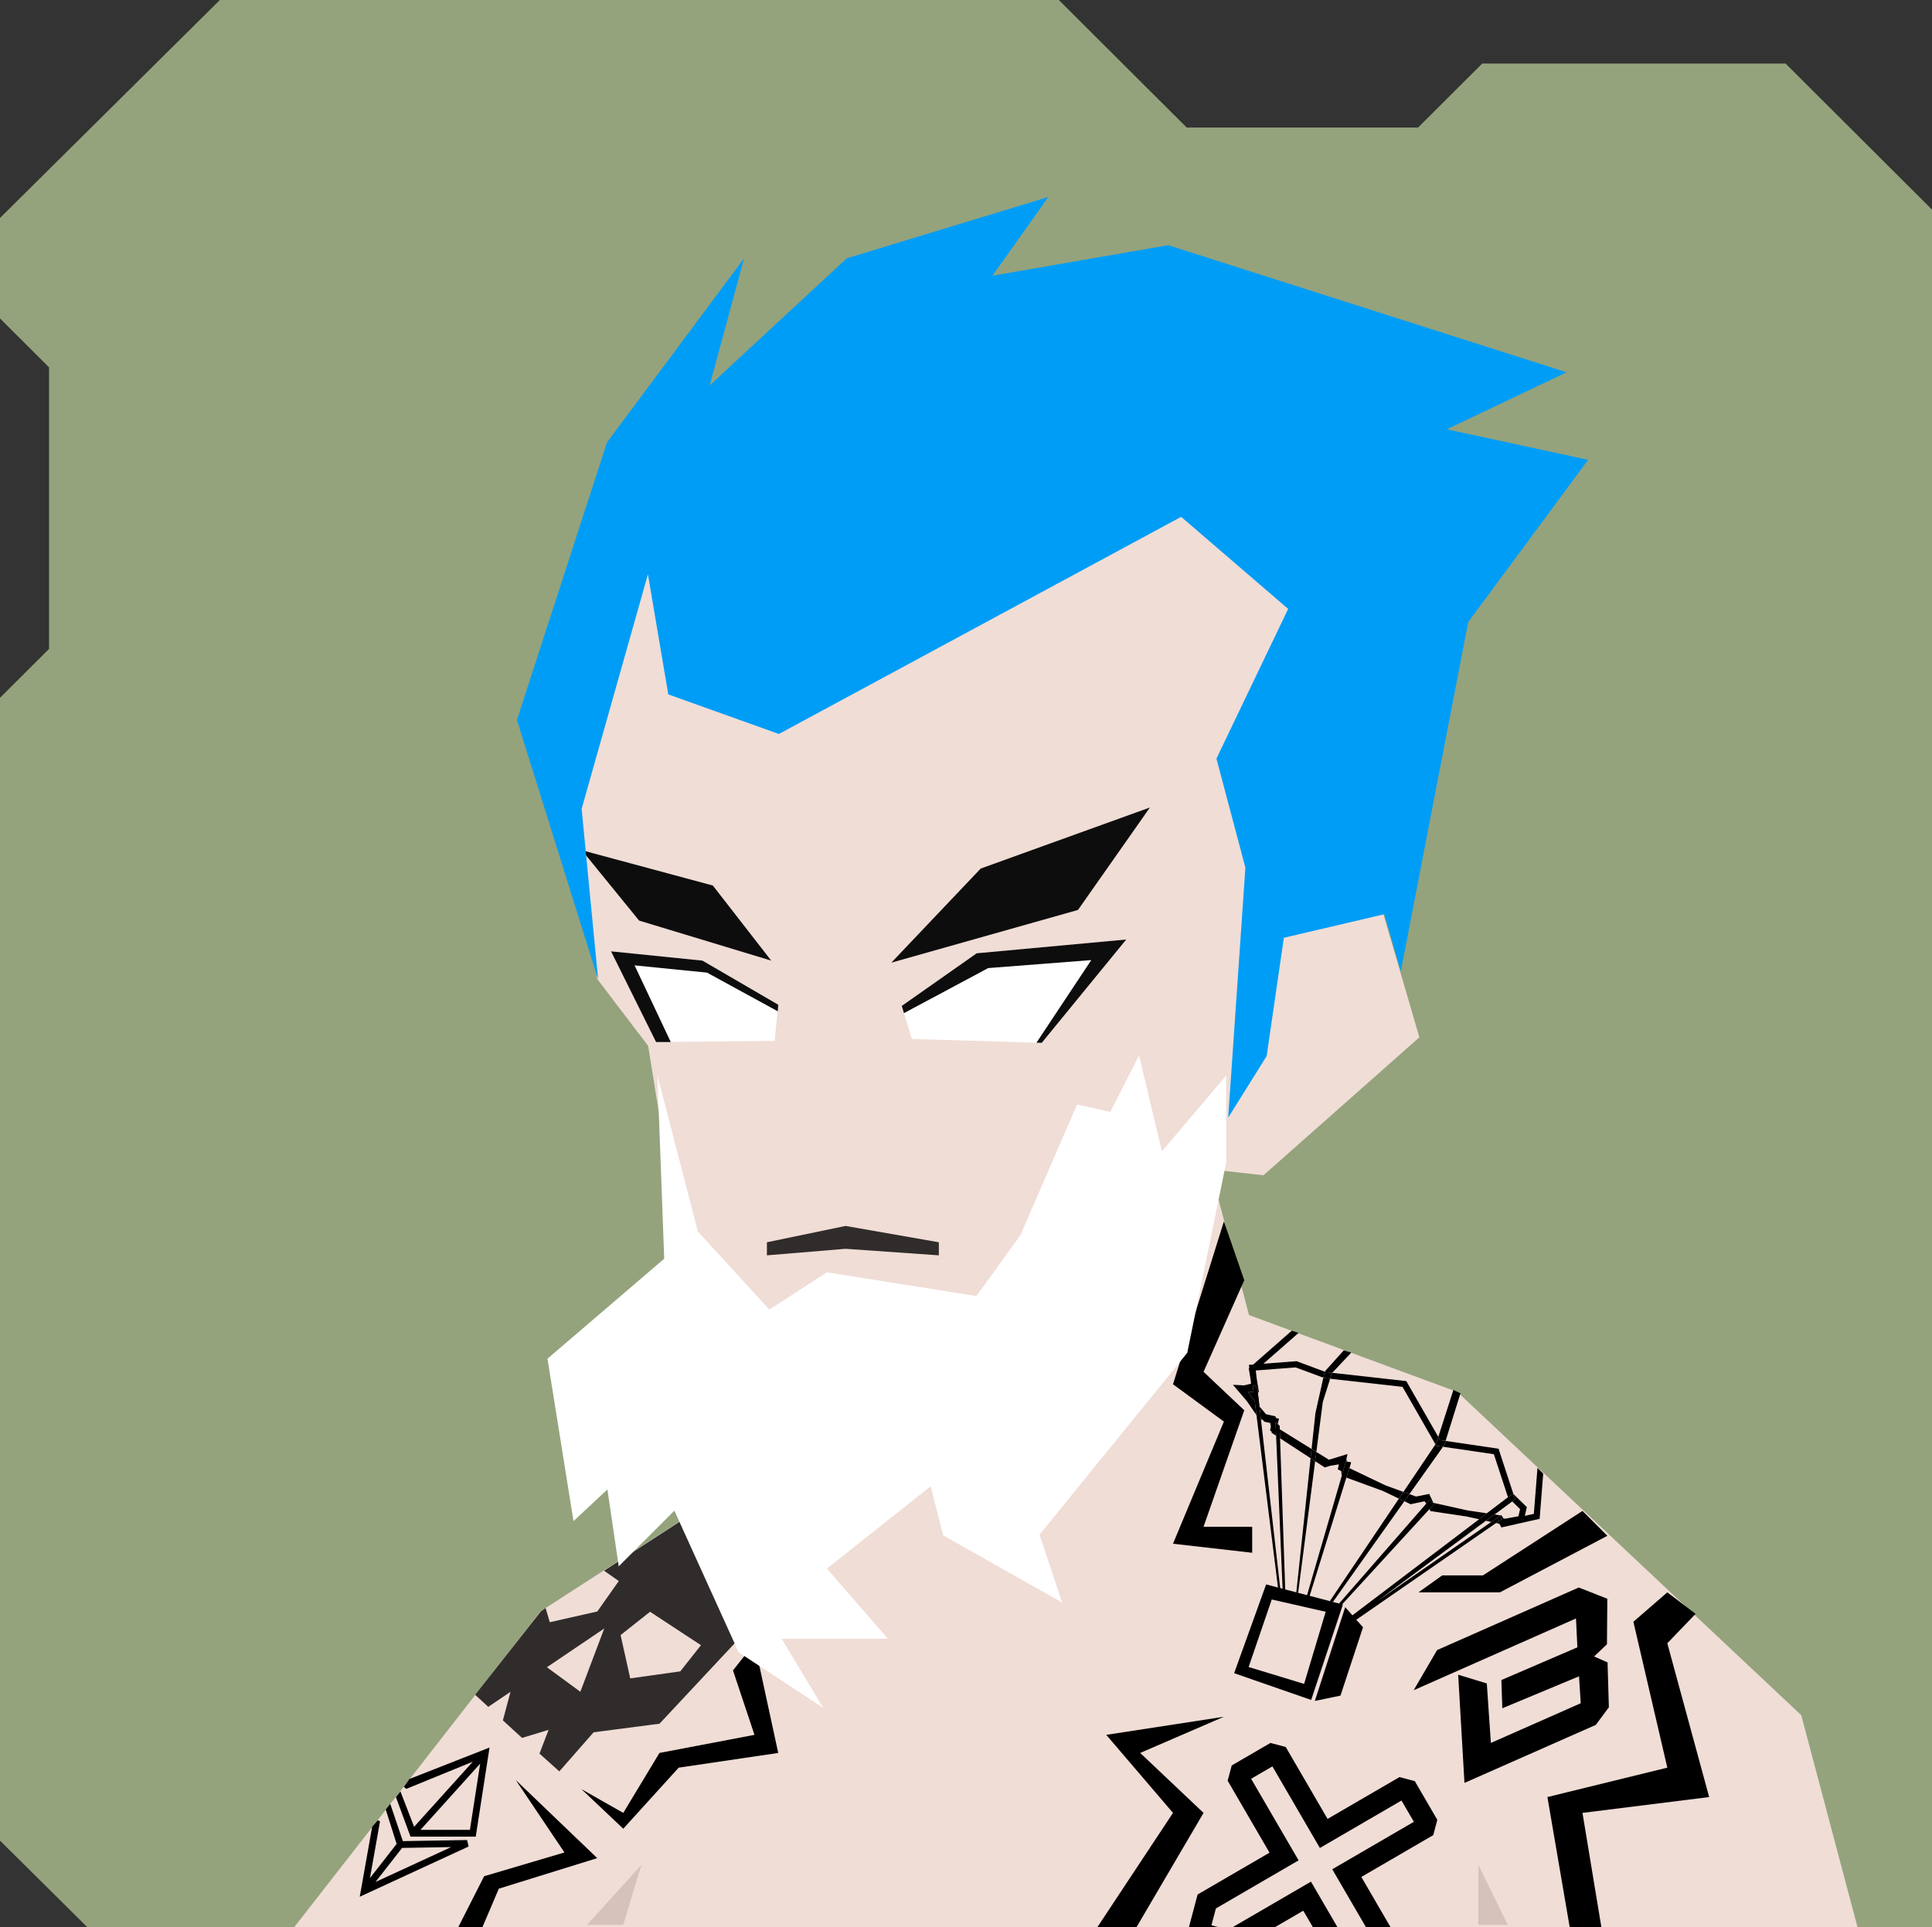 <svg xmlns="http://www.w3.org/2000/svg" width="854" height="852" viewBox="0 0 854 852" fill="none"><rect x="0" y="0" width="854" height="852" fill="#333333" stroke="none"/>    <g id="svgBg"><path d="M97.19 0L0 96.366V140.78L21.683 162.412V286.884L0 308.517V813.759L38.567 852H854V92.669L789.283 28.104H655.177L626.823 56.393H524.558L468.032 0H97.19Z" fill="#94A37C" /></g><g id="svgBody"><path d="M521.7 466.2L552.1 581.4L644.2 615.4L796.2 758.3L821.1 852.1H130L238.9 712.4L392.3 613.3L389.9 555.8L521.7 466.2Z" fill="#F0DDD6" /><path d="M391 612L421.9 635.601L482.9 641.801L530 571L520.8 466.5L391 556.5V612Z" fill="#D6C2BB" /><path d="M283.5 824.5L259.5 851H275.5L283.5 824.5Z" fill="#D6C2BB" /><path d="M653.5 824.5V851H666.5L653.5 824.5Z" fill="#D6C2BB" /><g clip-path="url(#clip0_82_322)"><path fill-rule="evenodd" clip-rule="evenodd" d="M291.518 762.074L334.864 715.694L340.299 688.788L310.043 666.557L267.01 694.432L273.517 698.995L264.037 712.447L243.027 717.202L241.167 710.932L239.043 712.447L210.043 749.302L215.828 754.619L225.667 747.97L222.289 760.595L230.765 768.357L242.482 764.786L238.476 775.287L247.229 783.161L262.391 765.87L291.518 762.074ZM267.101 719.969L241.742 737.107L256.535 747.944L267.101 719.969ZM274.32 722.885L278.583 742.037L300.706 738.928L309.843 727.357L287.344 712.584L274.32 722.885Z" fill="black" fill-opacity="0.8" /><path d="M647.337 788.242L644.555 740.411L657.214 744.271L659.009 770.572L698.729 753.026L697.973 741.119L664.066 755.251L663.652 742.768L697.252 728.301L696.633 715.543L624.871 747.274L635.241 729.515L697.863 701.852L710.479 706.82L710.321 726.949L704.64 732.35L710.588 734.964L711.167 754.813L705.387 762.599L647.337 788.242Z" fill="black" /><path fill-rule="evenodd" clip-rule="evenodd" d="M216.388 772.608L210.286 812H181.457L175 794.5L177 792L183.044 807.656L208.992 778.87L179.567 790.889L178.5 790L181 786.5L216.388 772.608ZM212.248 779.739L185.872 809H207.715L212.248 779.739ZM175.323 815.211L170.5 800L172.5 797.5L178.075 813.982L206.475 813.5L207.129 816.362L159.021 838.565L164.5 807.656L167 804.738L167.977 805.262L163.531 830.319L175.323 815.211ZM177.742 816.988L165.99 832.045L199.41 816.62L177.742 816.988Z" fill="black" /><path fill-rule="evenodd" clip-rule="evenodd" d="M568.329 772.367L561.565 770.578L544.458 780.528L542.669 787.292L561.164 819.089L529.368 837.583L524.001 857.875L544.293 863.242L576.089 844.748L594.583 876.544L601.347 878.333L618.453 868.383L620.242 861.619L601.748 829.823L633.544 811.328L635.333 804.564L625.384 787.458L618.62 785.669L586.823 804.164L568.329 772.367ZM619.497 796.033L583.424 817.015L562.442 780.942L553.034 786.415L574.016 822.488L537.46 843.751L535.492 851.191L542.932 853.159L579.488 831.896L600.47 867.969L609.878 862.496L588.896 826.424L624.969 805.442L619.497 796.033Z" fill="black" /><path d="M565.424 705.985L555.402 625.647L554.616 619.352L554.124 615.407L553.82 612.971L554.548 612.353L555.797 613.799L555.991 615.499L556.714 621.819L557.366 627.526L566.36 706.192L565.424 705.985Z" fill="black" /><path d="M567.109 706.359L564.08 634.755L563.829 628.837L564.797 629.677L565.64 630.408L565.69 631.898L565.826 635.894L568.233 706.608L567.109 706.359Z" fill="black" /><path d="M577.012 707.778L593.082 652.516L594.954 646.078L595.264 646.147L597.201 646.577L596.431 649.059L595.127 653.263L578.135 708.027L577.012 707.778Z" fill="black" /><path d="M589.765 711.389L630.445 664.778L631.8 663.225L633.985 664.879L631.88 667.175L591.076 711.68L589.765 711.389Z" fill="black" /><path d="M595.424 715.959L653.795 671.69L657.263 669.06L668.58 660.477L669.85 662.708L668.409 663.773L660.589 669.557L656.802 672.357L608.841 707.828L659.162 672.881L663.069 670.168L663.943 671.531L661.304 673.357L597.193 717.716L595.424 715.959Z" fill="black" /><path fill-rule="evenodd" clip-rule="evenodd" d="M559.663 700.496L573.007 703.994L573.814 704.205L587.825 707.878L589.185 708.235L593.587 709.389L579.578 751.572L545.52 739.733L559.663 700.496ZM551.928 737.008L562.148 707.154L585.995 712.582L576.456 744.471L551.928 737.008Z" fill="black" /><path d="M602.487 719.458L594.625 710.547L581.204 752L592.528 749.65L602.487 719.458Z" fill="black" /><path d="M611.216 659.145L618.348 662.558L620.346 659.592L612.278 656.642L596.431 649.059L595.127 653.263L611.216 659.145Z" fill="black" /><path d="M587.825 707.878L589.185 708.235L620.765 663.715L618.348 662.558L587.825 707.878Z" fill="black" /><path d="M623.001 660.562L620.346 659.592L618.348 662.558L620.765 663.715L623.001 660.562Z" fill="black" /><path d="M648.253 670.459L653.795 671.69L657.263 669.06L648.753 667.789L633.597 664.424L631.745 660.48L625.924 661.631L623.001 660.562L620.765 663.715L623.544 665.045L629.704 663.711L630.445 664.778L631.8 663.225L633.985 664.879L631.88 667.175L632.304 668.078L648.253 670.459Z" fill="black" /><path d="M671.913 667.19L671.205 670.351L665.21 671.444L664.517 671.29L663.801 670.036L660.589 669.557L656.802 672.357L659.162 672.881L663.069 670.168L663.943 671.531L661.304 673.357L662.745 673.677L663.674 675.301L680.565 671.493L682.143 651.5L679.609 648.961L678.005 669.288L674.035 670.183L674.903 666.307L668.966 660.518L662.399 640.487L638.992 637.051L638.453 638.779L637.852 639.627L660.332 642.927L666.582 661.992L668.58 660.477L669.85 662.708L668.409 663.773L671.913 667.19Z" fill="black" /><path d="M635.77 635.267L636.59 636.698L638.992 637.051L645.563 616L642.44 614.5L635.77 635.267Z" fill="black" /><path d="M621.627 610.601L588.885 606.937L588.748 607.083L587.962 609.565L619.947 613.144L634.516 638.553L634.895 637.989L635.77 635.267L621.627 610.601Z" fill="black" /><path d="M585.554 606.423L586.098 606.626L588.885 606.937L597.307 598L594 596.992L585.565 606.376L585.554 606.423Z" fill="black" /><path d="M553.012 611.738L549.938 612.485L545 612.242L551.218 619.555L555.402 625.647L554.616 619.352L553.388 617.908L551.585 615.283L554.124 615.407L553.82 612.971L554.548 612.353L555.797 613.799L555.991 615.499L556.505 615.524L555.493 609.457L555.087 605.906L572.732 604.55L584.956 609.098L585.554 606.423L573.122 601.798L558.473 602.923L574 589.298L571 588.313L553.955 603.271L552.059 603.416L552.217 604.796L551.988 604.997L552.794 609.833L553.012 611.738Z" fill="black" /><path d="M561.388 632.429L562.024 632.823L562.116 633.475L564.08 634.755L563.829 628.837L564.797 629.677L565.351 627.2L563.939 626.887L563.84 626.182L559.628 625.247L556.714 621.819L557.366 627.526L558.14 627.697L558.855 628.538L561.503 629.126L561.744 630.838L561.388 632.429Z" fill="black" /><path d="M579.759 640.619L565.69 631.898L565.826 635.894L579.325 644.697L579.759 640.619Z" fill="black" /><path d="M588.096 648.007L591.822 647.421L591.328 649.627L592.873 650.367L593.047 652.503L593.082 652.516L594.954 646.078L595.264 646.147L595.167 644.955L595.64 642.842L587.477 645.356L587.418 645.366L581.86 641.921L581.333 646.007L585.585 648.78L588.096 648.007Z" fill="black" /><path d="M581.86 641.921L579.759 640.619L579.325 644.697L581.333 646.007L581.86 641.921Z" fill="black" /><path d="M573.007 703.994L573.814 704.205L581.333 646.007L579.325 644.697L573.007 703.994Z" fill="black" /><path d="M585.46 609.285L587.962 609.565L588.748 607.083L588.885 606.937L586.098 606.626L585.554 606.423L584.956 609.098L585.46 609.285Z" fill="black" /><path d="M634.516 638.553L634.881 639.191L637.852 639.627L638.453 638.779L638.992 637.051L636.59 636.698L635.77 635.267L634.895 637.989L634.516 638.553Z" fill="black" /><path fill-rule="evenodd" clip-rule="evenodd" d="M554.616 619.352L553.388 617.908L551.585 615.283L554.124 615.407L555.991 615.499L556.714 621.819L554.616 619.352ZM564.797 629.677L564.512 630.948L564.546 631.189L565.69 631.898L565.64 630.408L564.797 629.677ZM579.759 640.619L581.86 641.921L584.714 619.831L587.962 609.565L585.46 609.285L584.956 609.098L581.449 624.758L579.759 640.619ZM620.346 659.592L634.516 638.553L634.881 639.191L637.852 639.627L623.001 660.562L620.346 659.592ZM657.263 669.06L666.582 661.992L668.409 663.773L660.589 669.557L657.263 669.06ZM597.201 646.577L596.431 649.059L595.463 648.595L595.264 646.147L597.201 646.577Z" fill="black" /><path d="M518.5 612L541 540L550 566L532 606.5L550 623.5L532 675H553.5V686.5L518.5 682.5L541 628.5L518.5 612Z" fill="black" /><path d="M655.5 696.5H637.5L627 704H663L710.5 679L699.5 668L655.5 696.5Z" fill="black" /><path d="M722 717L737 704L749.5 713.5L737 726.5L755.5 794.5L699.5 801.5L710.5 868L699.5 885L684 794.5L737 781.5L722 717Z" fill="black" /><path d="M249.5 819L228 787L264 821.5L220.5 835L209 862H197.5L214 829.5L249.5 819Z" fill="black" /><path d="M275.5 808.5L257 791L275.5 801.5L291.5 775L333.5 767L324 738.5L333.5 726.5L344 775L300 781.5L275.5 808.5Z" fill="black" /><path d="M489 767L541 759L504 775L532 801.5L493 868H474.5L518.5 801.5L489 767Z" fill="black" /></g><defs><clipPath id="clip0_82_322"><rect width="854" height="852" fill="white" /></clipPath></defs></g><g id="svgHead"><path d="M263.9 432.7L250 288.8L342.1 181.1L486.1 171L589.6 261.5L598.4 368.7L580.9 410.7L611.4 403.8L627.4 458.6L558.5 519.6L534.2 516.9L490.6 583.3L421.4 635.2L366.4 629.2L302.6 562.6L286.5 462.4L263.9 432.7Z" fill="#F0DDD6" /><path d="M415 555V549.222L373.763 542L339 549.222V555L373.763 552.111L415 555Z" fill="black" fill-opacity="0.8" /><path d="M542 475.498V514L524.8 598.098L459.5 678.498L469.5 708.498L416.9 678.798L411.4 657.098L365.5 693.498L392.5 724.498H345.5L363.9 755.098L326.5 730.498L298.1 667.898L273.5 692.498L268.5 658.498L253.5 672.498L242 600.698L293.6 556.498L290.6 475.498L308.5 544.498L340.1 578.998L365.5 562.498L431.6 572.998L451.1 545.998L476.1 488.3L490.8 491.6L503.5 466.6L513.6 509L542 475.498Z" fill="white" /><path d="M344 444.2L310.5 424.7L270.1 420.6L290 460.7L342.4 460.2L344 444.2Z" fill="white" /><path d="M398.61 444.72L403.041 459.338L460.474 461.063L497.838 415.365L431.731 421.458L398.61 444.72Z" fill="white" /><path d="M340.9 424.701L282.5 407.001L257.2 375.901L315.1 391.501L340.9 424.701Z" fill="#0D0D0D" /><path d="M394 425.6L476.5 402.3L508.3 357L433.5 384L394 425.6Z" fill="#0D0D0D" /><path d="M290 460.7H296.5L280.5 426.8L312.5 430L343.8 447.1L344 444.2L310.5 424.7L270.1 420.6L290 460.7Z" fill="#0D0D0D" /><path d="M398.61 444.72L399.576 447.915L436.816 427.999L482.378 424.464L458.141 460.995L460.474 461.063L497.838 415.365L431.731 421.458L398.61 444.72Z" fill="#0D0D0D" /><path d="M619.2 429.4L649 275L702 203.3L639.5 189.8L692.5 164.6L516.4 108.4L438.7 121.9L463.4 87.1L374.3 114.2L313.7 170.4L328.9 114.2L268.3 195.6L228.5 318.3L264.4 433.1L257.1 357.6L286.4 253.9L295.4 307L344.3 324.5L522.1 228.5L569.4 269.2L537.7 335.4L550.5 383.6L542.9 494.1L559.9 466.9L567.5 414.6L611.9 404.2L619.2 429.4Z" fill="#009DF6" /></g></svg>